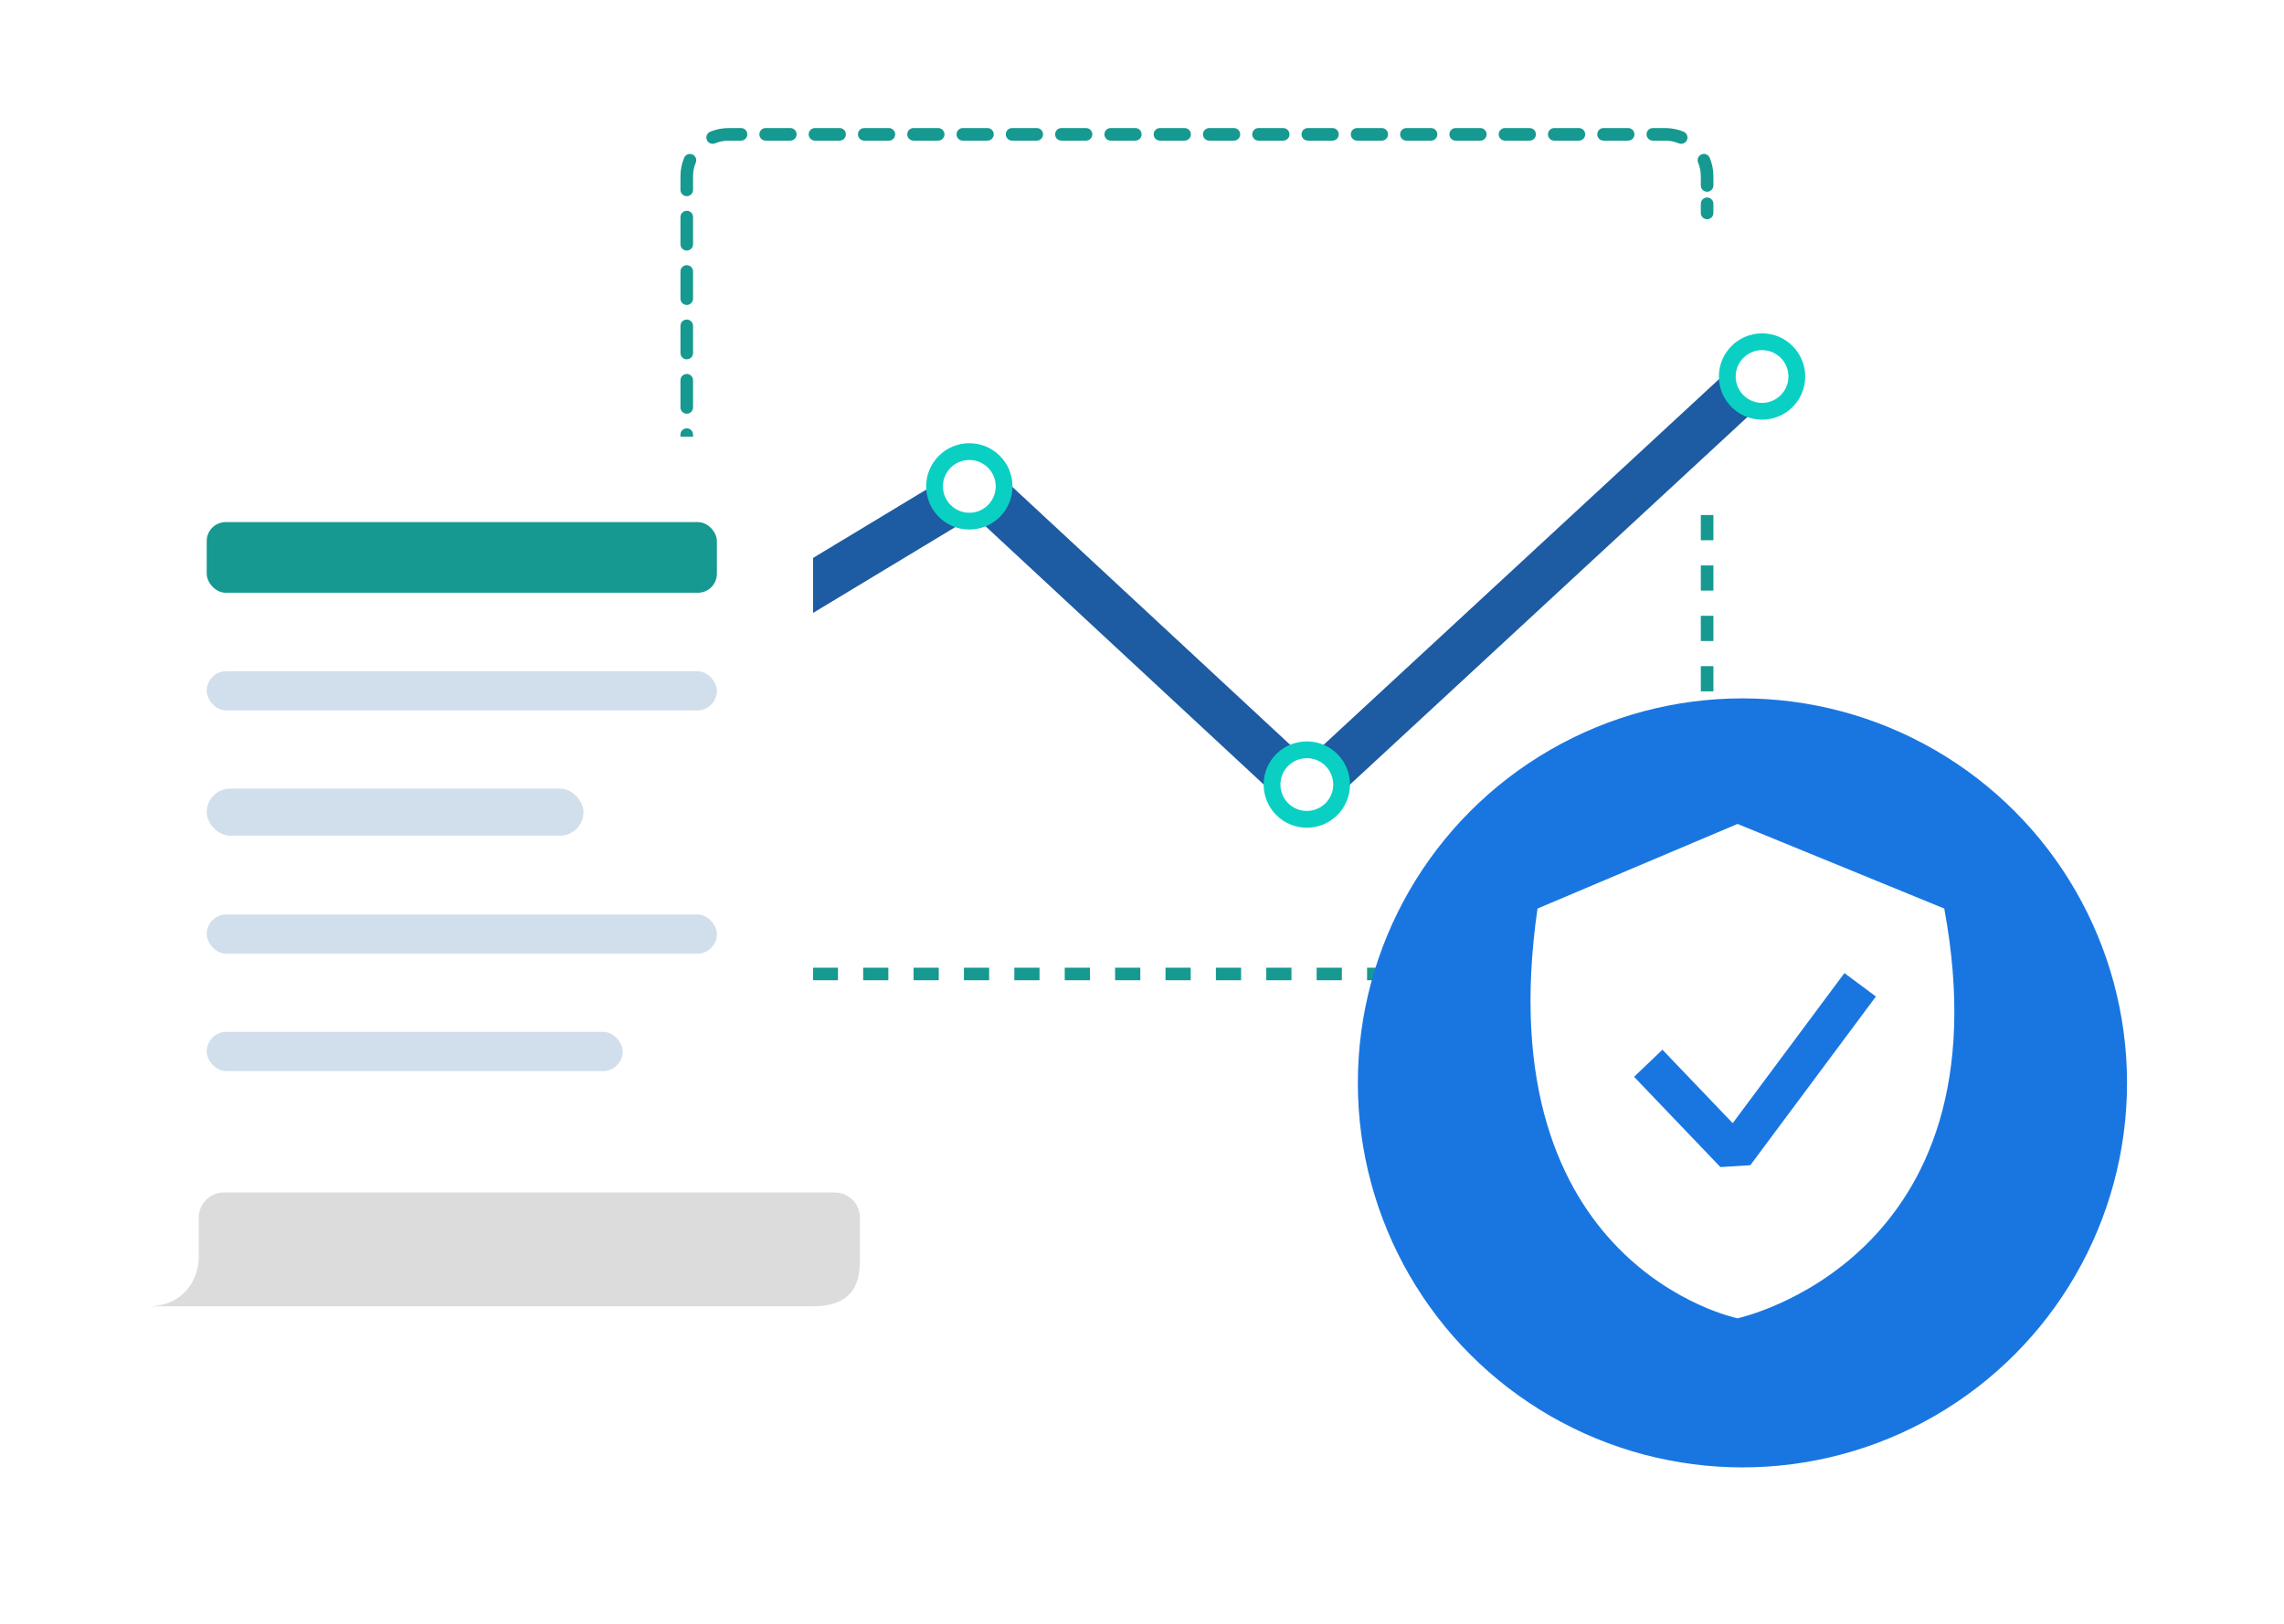 <svg width="291" height="207" viewBox="0 0 291 207" fill="none" xmlns="http://www.w3.org/2000/svg">
<g filter="url(#filter0_d_5212_276)">
<rect x="72" width="163" height="141" rx="6.413" fill="white" shape-rendering="crispEdges"/>
<path d="M216.697 25C216.697 25.443 217.056 25.802 217.499 25.802C217.941 25.802 218.3 25.443 218.3 25H217.499H216.697ZM88.3 53.249C88.3 52.806 87.941 52.447 87.499 52.447C87.056 52.447 86.697 52.806 86.697 53.249H87.499H88.3ZM86.697 49.784C86.697 50.226 87.056 50.585 87.499 50.585C87.941 50.585 88.3 50.226 88.3 49.784H87.499H86.697ZM88.3 46.318C88.3 45.875 87.941 45.516 87.499 45.516C87.056 45.516 86.697 45.875 86.697 46.318H87.499H88.3ZM86.697 42.852C86.697 43.295 87.056 43.654 87.499 43.654C87.941 43.654 88.3 43.295 88.3 42.852H87.499H86.697ZM88.3 39.387C88.3 38.944 87.941 38.585 87.499 38.585C87.056 38.585 86.697 38.944 86.697 39.387H87.499H88.3ZM86.697 35.921C86.697 36.364 87.056 36.723 87.499 36.723C87.941 36.723 88.3 36.364 88.3 35.921H87.499H86.697ZM88.3 32.456C88.3 32.013 87.941 31.654 87.499 31.654C87.056 31.654 86.697 32.013 86.697 32.456H87.499H88.3ZM86.697 28.99C86.697 29.433 87.056 29.792 87.499 29.792C87.941 29.792 88.3 29.433 88.3 28.99H87.499H86.697ZM88.3 25.525C88.3 25.082 87.941 24.723 87.499 24.723C87.056 24.723 86.697 25.082 86.697 25.525H87.499H88.3ZM86.697 22.059C86.697 22.502 87.056 22.861 87.499 22.861C87.941 22.861 88.3 22.502 88.3 22.059H87.499H86.697ZM88.645 18.587C88.814 18.179 88.62 17.71 88.211 17.54C87.802 17.37 87.333 17.564 87.164 17.973L87.904 18.28L88.645 18.587ZM90.49 14.647C90.081 14.817 89.887 15.286 90.057 15.694C90.226 16.104 90.695 16.297 91.104 16.128L90.797 15.387L90.49 14.647ZM94.413 15.784C94.855 15.784 95.214 15.425 95.214 14.982C95.214 14.539 94.855 14.18 94.413 14.18V14.982V15.784ZM97.552 14.18C97.11 14.18 96.751 14.539 96.751 14.982C96.751 15.425 97.11 15.784 97.552 15.784V14.982V14.18ZM100.692 15.784C101.135 15.784 101.494 15.425 101.494 14.982C101.494 14.539 101.135 14.18 100.692 14.18V14.982V15.784ZM103.832 14.18C103.389 14.18 103.03 14.539 103.03 14.982C103.03 15.425 103.389 15.784 103.832 15.784V14.982V14.18ZM106.972 15.784C107.415 15.784 107.773 15.425 107.773 14.982C107.773 14.539 107.415 14.18 106.972 14.18V14.982V15.784ZM110.112 14.18C109.669 14.18 109.31 14.539 109.31 14.982C109.31 15.425 109.669 15.784 110.112 15.784V14.982V14.18ZM113.251 15.784C113.694 15.784 114.053 15.425 114.053 14.982C114.053 14.539 113.694 14.18 113.251 14.18V14.982V15.784ZM116.391 14.18C115.948 14.18 115.589 14.539 115.589 14.982C115.589 15.425 115.948 15.784 116.391 15.784V14.982V14.18ZM119.531 15.784C119.974 15.784 120.333 15.425 120.333 14.982C120.333 14.539 119.974 14.18 119.531 14.18V14.982V15.784ZM122.671 14.18C122.228 14.18 121.869 14.539 121.869 14.982C121.869 15.425 122.228 15.784 122.671 15.784V14.982V14.18ZM125.81 15.784C126.253 15.784 126.612 15.425 126.612 14.982C126.612 14.539 126.253 14.18 125.81 14.18V14.982V15.784ZM128.95 14.18C128.507 14.18 128.149 14.539 128.149 14.982C128.149 15.425 128.507 15.784 128.95 15.784V14.982V14.18ZM132.09 15.784C132.533 15.784 132.892 15.425 132.892 14.982C132.892 14.539 132.533 14.18 132.09 14.18V14.982V15.784ZM135.23 14.18C134.787 14.18 134.428 14.539 134.428 14.982C134.428 15.425 134.787 15.784 135.23 15.784V14.982V14.18ZM138.37 15.784C138.812 15.784 139.171 15.425 139.171 14.982C139.171 14.539 138.812 14.18 138.37 14.18V14.982V15.784ZM141.509 14.18C141.067 14.18 140.708 14.539 140.708 14.982C140.708 15.425 141.067 15.784 141.509 15.784V14.982V14.18ZM144.649 15.784C145.092 15.784 145.451 15.425 145.451 14.982C145.451 14.539 145.092 14.18 144.649 14.18V14.982V15.784ZM147.789 14.18C147.346 14.18 146.987 14.539 146.987 14.982C146.987 15.425 147.346 15.784 147.789 15.784V14.982V14.18ZM150.929 15.784C151.371 15.784 151.73 15.425 151.73 14.982C151.73 14.539 151.371 14.18 150.929 14.18V14.982V15.784ZM154.068 14.18C153.626 14.18 153.267 14.539 153.267 14.982C153.267 15.425 153.626 15.784 154.068 15.784V14.982V14.18ZM157.208 15.784C157.651 15.784 158.01 15.425 158.01 14.982C158.01 14.539 157.651 14.18 157.208 14.18V14.982V15.784ZM160.348 14.18C159.905 14.18 159.546 14.539 159.546 14.982C159.546 15.425 159.905 15.784 160.348 15.784V14.982V14.18ZM163.488 15.784C163.93 15.784 164.289 15.425 164.289 14.982C164.289 14.539 163.93 14.18 163.488 14.18V14.982V15.784ZM166.628 14.18C166.185 14.18 165.826 14.539 165.826 14.982C165.826 15.425 166.185 15.784 166.628 15.784V14.982V14.18ZM169.767 15.784C170.21 15.784 170.569 15.425 170.569 14.982C170.569 14.539 170.21 14.18 169.767 14.18V14.982V15.784ZM172.907 14.18C172.464 14.18 172.105 14.539 172.105 14.982C172.105 15.425 172.464 15.784 172.907 15.784V14.982V14.18ZM176.047 15.784C176.49 15.784 176.848 15.425 176.848 14.982C176.848 14.539 176.49 14.18 176.047 14.18V14.982V15.784ZM179.187 14.18C178.744 14.18 178.385 14.539 178.385 14.982C178.385 15.425 178.744 15.784 179.187 15.784V14.982V14.18ZM182.326 15.784C182.769 15.784 183.128 15.425 183.128 14.982C183.128 14.539 182.769 14.18 182.326 14.18V14.982V15.784ZM185.466 14.18C185.023 14.18 184.665 14.539 184.665 14.982C184.665 15.425 185.023 15.784 185.466 15.784V14.982V14.18ZM188.606 15.784C189.049 15.784 189.408 15.425 189.408 14.982C189.408 14.539 189.049 14.18 188.606 14.18V14.982V15.784ZM191.746 14.18C191.303 14.18 190.944 14.539 190.944 14.982C190.944 15.425 191.303 15.784 191.746 15.784V14.982V14.18ZM194.886 15.784C195.328 15.784 195.687 15.425 195.687 14.982C195.687 14.539 195.328 14.18 194.886 14.18V14.982V15.784ZM198.025 14.18C197.583 14.18 197.224 14.539 197.224 14.982C197.224 15.425 197.583 15.784 198.025 15.784V14.982V14.18ZM201.165 15.784C201.608 15.784 201.967 15.425 201.967 14.982C201.967 14.539 201.608 14.18 201.165 14.18V14.982V15.784ZM204.305 14.18C203.862 14.18 203.503 14.539 203.503 14.982C203.503 15.425 203.862 15.784 204.305 15.784V14.982V14.18ZM207.445 15.784C207.887 15.784 208.246 15.425 208.246 14.982C208.246 14.539 207.887 14.18 207.445 14.18V14.982V15.784ZM210.584 14.18C210.142 14.18 209.783 14.539 209.783 14.982C209.783 15.425 210.142 15.784 210.584 15.784V14.982V14.18ZM213.893 16.128C214.302 16.297 214.771 16.104 214.94 15.694C215.11 15.286 214.916 14.817 214.507 14.647L214.2 15.387L213.893 16.128ZM217.833 17.973C217.664 17.564 217.195 17.37 216.786 17.54C216.377 17.71 216.183 18.179 216.353 18.587L217.093 18.28L217.833 17.973ZM216.697 21.495C216.697 21.937 217.056 22.296 217.499 22.296C217.941 22.296 218.3 21.937 218.3 21.495H217.499H216.697ZM218.3 23.831C218.3 23.389 217.941 23.03 217.499 23.03C217.056 23.03 216.697 23.389 216.697 23.831H217.499H218.3ZM87.499 54.982H88.3V53.249H87.499H86.697V54.982H87.499ZM87.499 49.784H88.3V46.318H87.499H86.697V49.784H87.499ZM87.499 42.852H88.3V39.387H87.499H86.697V42.852H87.499ZM87.499 35.921H88.3V32.456H87.499H86.697V35.921H87.499ZM87.499 28.99H88.3V25.525H87.499H86.697V28.99H87.499ZM87.499 22.059H88.3V20.326H87.499H86.697V22.059H87.499ZM87.499 20.326H88.3C88.3 19.709 88.423 19.122 88.645 18.587L87.904 18.28L87.164 17.973C86.863 18.699 86.697 19.494 86.697 20.326H87.499ZM90.797 15.387L91.104 16.128C91.639 15.906 92.225 15.784 92.843 15.784V14.982V14.18C92.011 14.18 91.216 14.346 90.49 14.647L90.797 15.387ZM92.843 14.982V15.784H94.413V14.982V14.18H92.843V14.982ZM97.552 14.982V15.784H100.692V14.982V14.18H97.552V14.982ZM103.832 14.982V15.784H106.972V14.982V14.18H103.832V14.982ZM110.112 14.982V15.784H113.251V14.982V14.18H110.112V14.982ZM116.391 14.982V15.784H119.531V14.982V14.18H116.391V14.982ZM122.671 14.982V15.784H125.81V14.982V14.18H122.671V14.982ZM128.95 14.982V15.784H132.09V14.982V14.18H128.95V14.982ZM135.23 14.982V15.784H138.37V14.982V14.18H135.23V14.982ZM141.509 14.982V15.784H144.649V14.982V14.18H141.509V14.982ZM147.789 14.982V15.784H150.929V14.982V14.18H147.789V14.982ZM154.068 14.982V15.784H157.208V14.982V14.18H154.068V14.982ZM160.348 14.982V15.784H163.488V14.982V14.18H160.348V14.982ZM166.628 14.982V15.784H169.767V14.982V14.18H166.628V14.982ZM172.907 14.982V15.784H176.047V14.982V14.18H172.907V14.982ZM179.187 14.982V15.784H182.326V14.982V14.18H179.187V14.982ZM185.466 14.982V15.784H188.606V14.982V14.18H185.466V14.982ZM191.746 14.982V15.784H194.886V14.982V14.18H191.746V14.982ZM198.025 14.982V15.784H201.165V14.982V14.18H198.025V14.982ZM204.305 14.982V15.784H207.445V14.982V14.18H204.305V14.982ZM210.584 14.982V15.784H212.154V14.982V14.18H210.584V14.982ZM212.154 14.982V15.784C212.772 15.784 213.358 15.906 213.893 16.128L214.2 15.387L214.507 14.647C213.781 14.346 212.986 14.18 212.154 14.18V14.982ZM217.093 18.28L216.353 18.587C216.574 19.122 216.697 19.709 216.697 20.326H217.499H218.3C218.3 19.494 218.134 18.699 217.833 17.973L217.093 18.28ZM217.499 20.326H216.697V21.495H217.499H218.3V20.326H217.499ZM217.499 23.831H216.697V25H217.499H218.3V23.831H217.499Z" fill="#159990"/>
<path d="M217.499 63.5V116.638C217.499 119.589 215.106 121.982 212.154 121.982H91.499" stroke="#159990" stroke-width="1.603" stroke-dasharray="3.21 3.21"/>
<g filter="url(#filter1_d_5212_276)">
<path d="M98 70.5L124.5 54.5L166.5 93.5L226.5 38" stroke="#1D5BA3" stroke-width="6"/>
<circle cx="123.5" cy="54.5" r="4.431" fill="white" stroke="#0AD0C3" stroke-width="2.138"/>
<circle cx="96.5" cy="70.5" r="4.431" fill="white" stroke="#0AD0C3" stroke-width="2.138"/>
<circle cx="166.5" cy="92.5" r="4.431" fill="white" stroke="#0AD0C3" stroke-width="2.138"/>
<circle cx="224.5" cy="40.5" r="4.431" fill="white" stroke="#0AD0C3" stroke-width="2.138"/>
</g>
</g>
<g filter="url(#filter2_d_5212_276)">
<path d="M12 54.275C12 51.914 13.914 50 16.275 50H99.319C101.68 50 103.594 51.914 103.594 54.275V156.542C103.594 158.904 101.68 160.818 99.319 160.818H16.275C13.914 160.818 12 158.904 12 156.542V54.275Z" fill="white"/>
<path d="M25.324 154.472C25.324 157.645 23.175 160.818 18.877 160.818H103.546C109.563 160.818 109.563 156.738 109.563 154.472L109.563 149.518C109.563 147.747 108.127 146.312 106.356 146.312H28.53C26.759 146.312 25.324 147.748 25.324 149.519V154.472Z" fill="#DCDCDC"/>
</g>
<rect x="26.338" y="66.537" width="65" height="9" rx="2.413" fill="#159990"/>
<rect x="26.338" y="85.537" width="65" height="5" rx="2.5" fill="#1D5BA3" fill-opacity="0.2"/>
<rect x="26.338" y="100.499" width="48" height="6" rx="3" fill="#1D5BA3" fill-opacity="0.2"/>
<rect x="26.338" y="116.537" width="65" height="5" rx="2.5" fill="#1D5BA3" fill-opacity="0.2"/>
<rect x="26.338" y="131.499" width="53" height="5" rx="2.5" fill="#1D5BA3" fill-opacity="0.2"/>
<g filter="url(#filter3_d_5212_276)">
<circle cx="222" cy="134" r="49" fill="#1976E1"/>
</g>
<path d="M195.891 115.784L221.374 105L247.715 115.784C256.018 160.622 221.374 168 221.374 168C221.374 168 189.306 161.473 195.891 115.784Z" fill="white"/>
<path d="M210 135.5L221 147L237 125.5" stroke="#1976E1" stroke-width="5" stroke-linejoin="bevel"/>
<defs>
<filter id="filter0_d_5212_276" x="69.862" y="0" width="167.275" height="145.275" filterUnits="userSpaceOnUse" color-interpolation-filters="sRGB">
<feFlood flood-opacity="0" result="BackgroundImageFix"/>
<feColorMatrix in="SourceAlpha" type="matrix" values="0 0 0 0 0 0 0 0 0 0 0 0 0 0 0 0 0 0 127 0" result="hardAlpha"/>
<feOffset dy="2.138"/>
<feGaussianBlur stdDeviation="1.069"/>
<feComposite in2="hardAlpha" operator="out"/>
<feColorMatrix type="matrix" values="0 0 0 0 0.637 0 0 0 0 0.637 0 0 0 0 0.637 0 0 0 0.25 0"/>
<feBlend mode="normal" in2="BackgroundImageFix" result="effect1_dropShadow_5212_276"/>
<feBlend mode="normal" in="SourceGraphic" in2="effect1_dropShadow_5212_276" result="shape"/>
</filter>
<filter id="filter1_d_5212_276" x="85.656" y="35" width="149.689" height="73.689" filterUnits="userSpaceOnUse" color-interpolation-filters="sRGB">
<feFlood flood-opacity="0" result="BackgroundImageFix"/>
<feColorMatrix in="SourceAlpha" type="matrix" values="0 0 0 0 0 0 0 0 0 0 0 0 0 0 0 0 0 0 127 0" result="hardAlpha"/>
<feOffset dy="5.344"/>
<feGaussianBlur stdDeviation="2.672"/>
<feComposite in2="hardAlpha" operator="out"/>
<feColorMatrix type="matrix" values="0 0 0 0 0.397 0 0 0 0 0.397 0 0 0 0 0.397 0 0 0 0.2 0"/>
<feBlend mode="normal" in2="BackgroundImageFix" result="effect1_dropShadow_5212_276"/>
<feBlend mode="normal" in="SourceGraphic" in2="effect1_dropShadow_5212_276" result="shape"/>
</filter>
<filter id="filter2_d_5212_276" x="0.692" y="44.346" width="120.179" height="133.434" filterUnits="userSpaceOnUse" color-interpolation-filters="sRGB">
<feFlood flood-opacity="0" result="BackgroundImageFix"/>
<feColorMatrix in="SourceAlpha" type="matrix" values="0 0 0 0 0 0 0 0 0 0 0 0 0 0 0 0 0 0 127 0" result="hardAlpha"/>
<feOffset dy="5.654"/>
<feGaussianBlur stdDeviation="5.654"/>
<feComposite in2="hardAlpha" operator="out"/>
<feColorMatrix type="matrix" values="0 0 0 0 0 0 0 0 0 0 0 0 0 0 0 0 0 0 0.13 0"/>
<feBlend mode="normal" in2="BackgroundImageFix" result="effect1_dropShadow_5212_276"/>
<feBlend mode="normal" in="SourceGraphic" in2="effect1_dropShadow_5212_276" result="shape"/>
</filter>
<filter id="filter3_d_5212_276" x="153" y="69" width="138" height="138" filterUnits="userSpaceOnUse" color-interpolation-filters="sRGB">
<feFlood flood-opacity="0" result="BackgroundImageFix"/>
<feColorMatrix in="SourceAlpha" type="matrix" values="0 0 0 0 0 0 0 0 0 0 0 0 0 0 0 0 0 0 127 0" result="hardAlpha"/>
<feOffset dy="4"/>
<feGaussianBlur stdDeviation="10"/>
<feComposite in2="hardAlpha" operator="out"/>
<feColorMatrix type="matrix" values="0 0 0 0 0.543 0 0 0 0 0.543 0 0 0 0 0.543 0 0 0 0.25 0"/>
<feBlend mode="normal" in2="BackgroundImageFix" result="effect1_dropShadow_5212_276"/>
<feBlend mode="normal" in="SourceGraphic" in2="effect1_dropShadow_5212_276" result="shape"/>
</filter>
</defs>
</svg>
